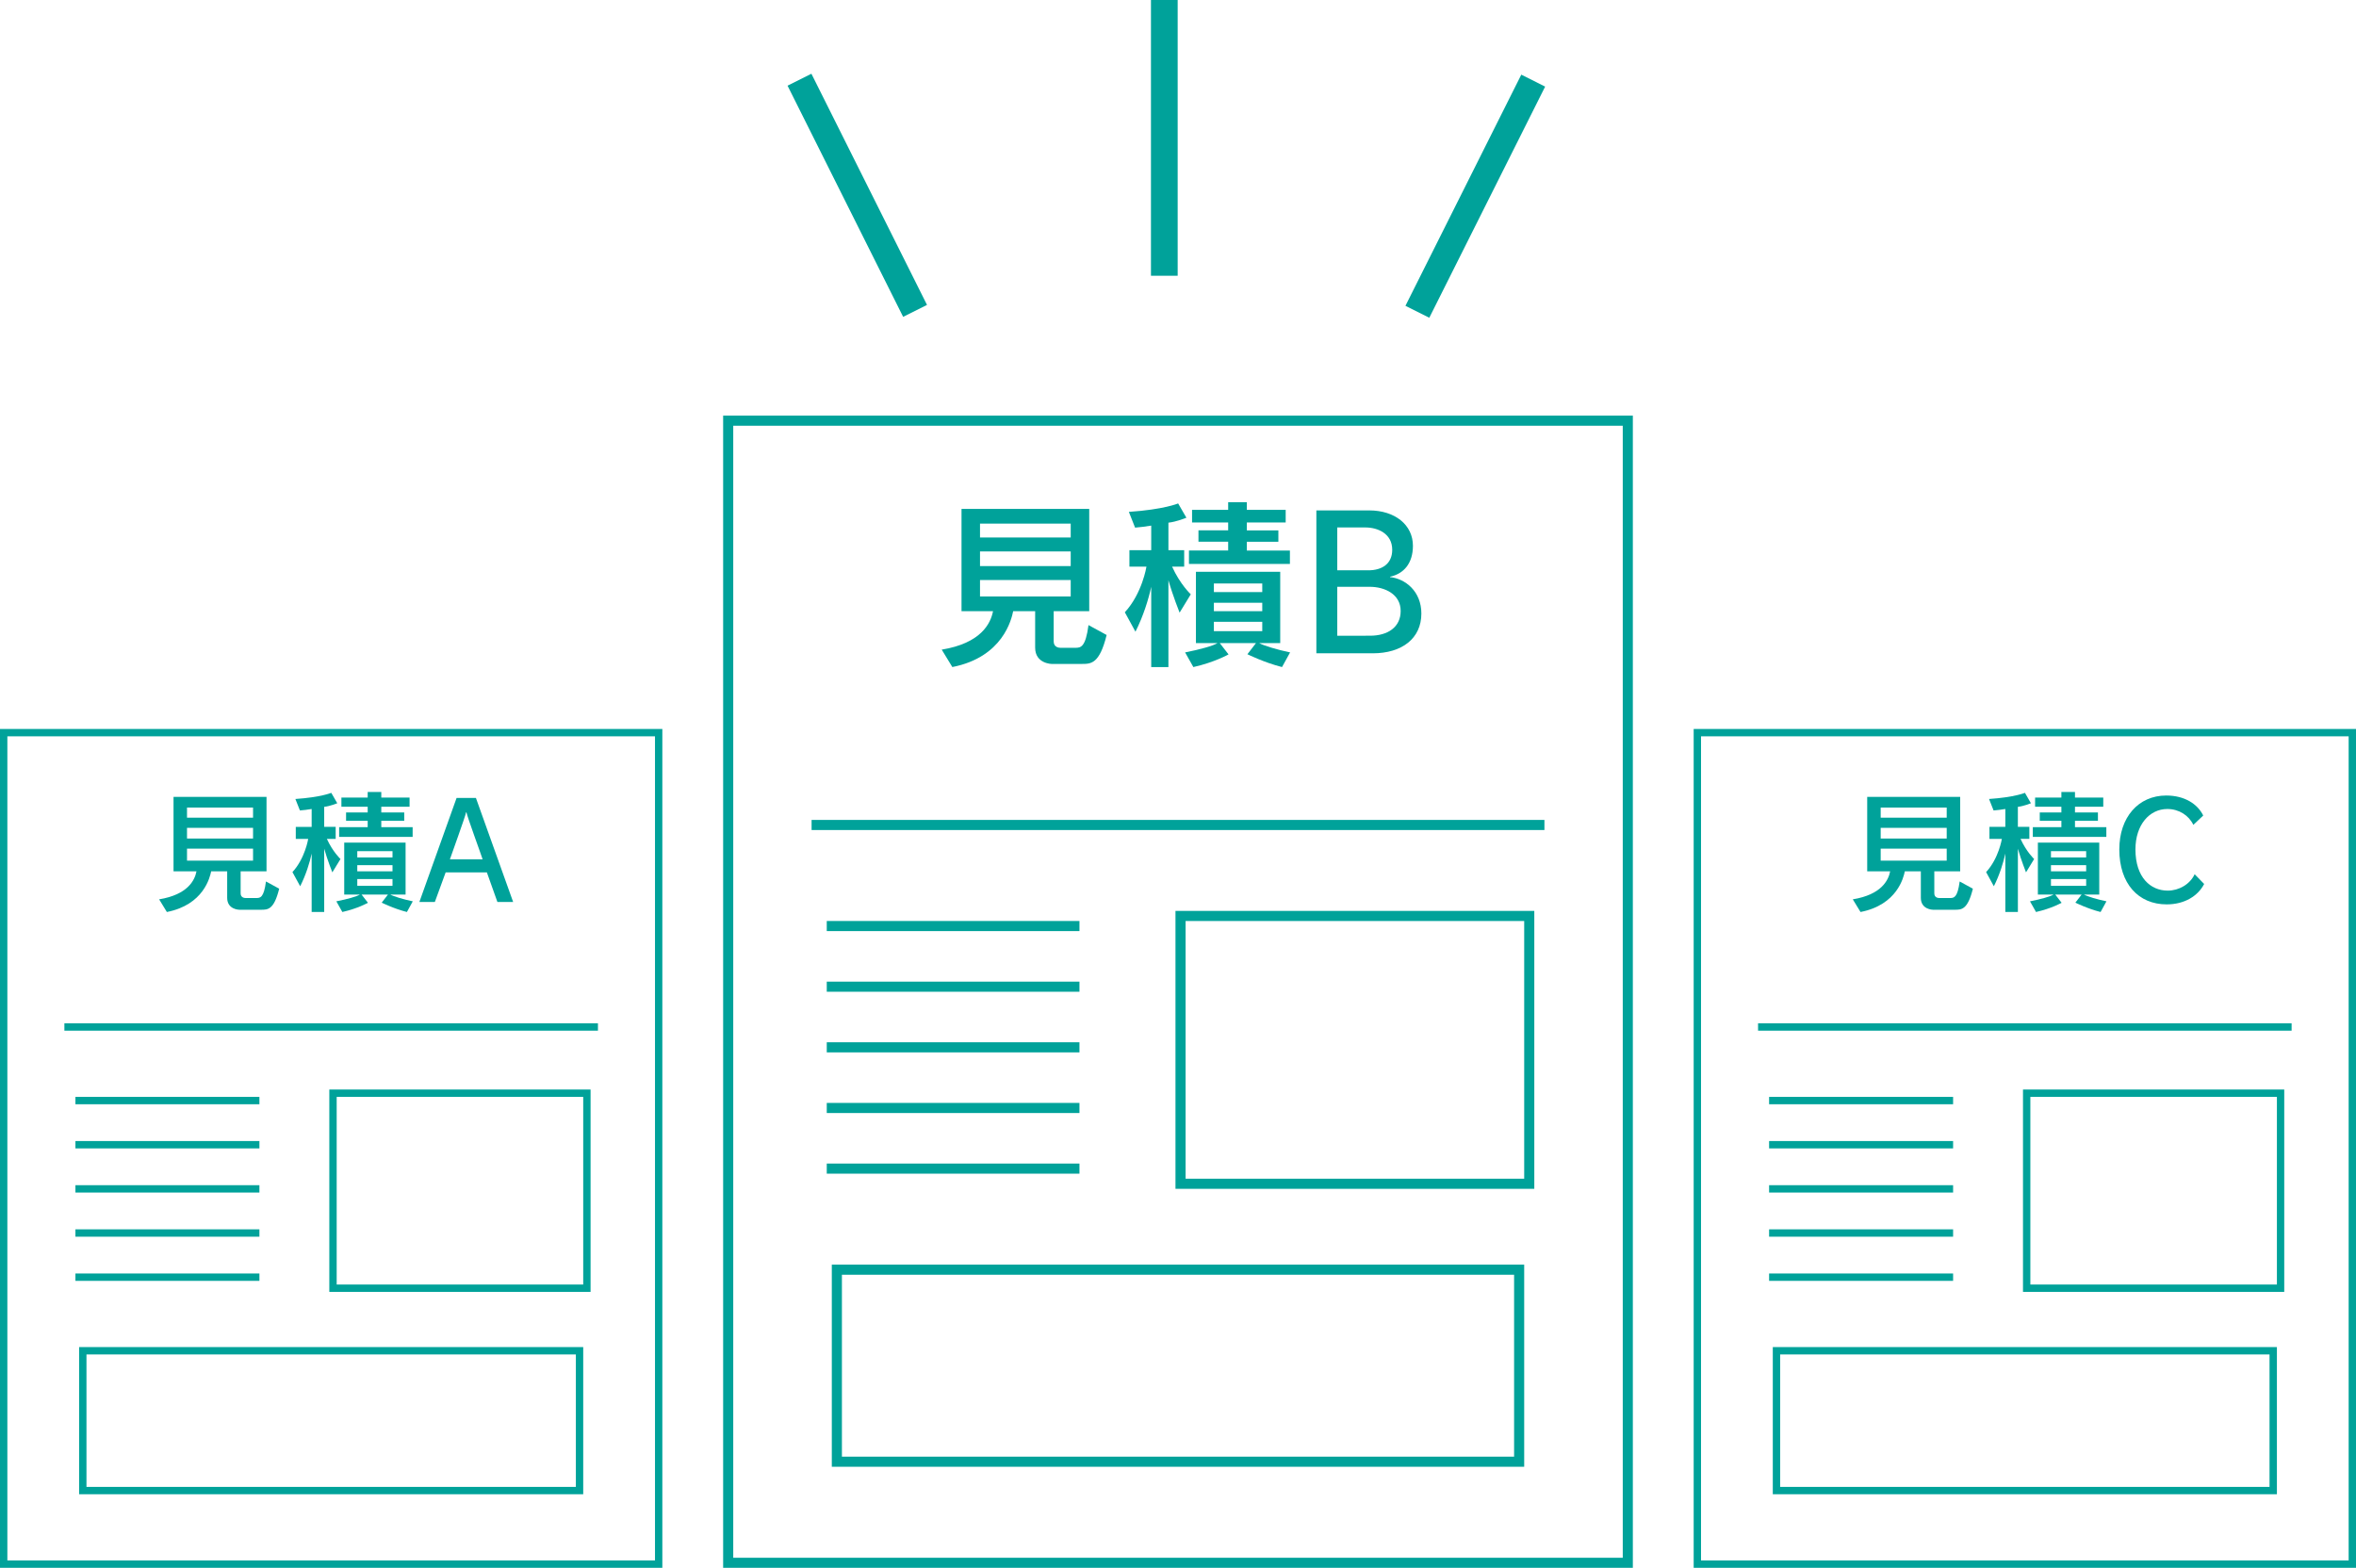<?xml version="1.0" encoding="utf-8"?>
<!-- Generator: Adobe Illustrator 16.0.0, SVG Export Plug-In . SVG Version: 6.00 Build 0)  -->
<!DOCTYPE svg PUBLIC "-//W3C//DTD SVG 1.1//EN" "http://www.w3.org/Graphics/SVG/1.1/DTD/svg11.dtd">
<svg version="1.1" id="レイヤー_1" xmlns="http://www.w3.org/2000/svg" xmlns:xlink="http://www.w3.org/1999/xlink" x="0px"
	 y="0px" width="166.635px" height="110.9px" viewBox="0 0 166.635 110.9" enable-background="new 0 0 166.635 110.9"
	 xml:space="preserve">
<g>
	<g>
		
			<rect x="51.495" y="12.899" transform="matrix(0.447 0.894 -0.894 0.447 45.903 -46.586)" fill="#00A29A" width="18.29" height="1.888"/>
		
			<rect x="103.429" y="4.698" transform="matrix(0.894 0.448 -0.448 0.894 17.237 -45.256)" fill="#00A29A" width="1.887" height="18.29"/>
		<rect x="81.405" fill="#00A29A" width="1.889" height="19.505"/>
	</g>
	<g>
		<g>
			<path fill="#00A29A" d="M46.846,110.9H0V51.562h46.846V110.9z M0.521,110.38h45.805V52.084H0.521V110.38z"/>
			<g>
				<path fill="#00A29A" d="M16.917,64.35c0,0-0.849-0.01-0.849-0.84v-1.878h-1.132C14.85,62.047,14.407,64,11.802,64.51
					l-0.547-0.896c2.019-0.33,2.519-1.34,2.642-1.981h-1.623v-5.265h6.577v5.265h-1.831v1.557c0,0.302,0.264,0.331,0.349,0.331
					h0.764c0.273,0,0.528-0.02,0.679-1.17l0.935,0.51c-0.368,1.49-0.802,1.49-1.283,1.49H16.917z M17.898,57.122h-4.671v0.717h4.671
					V57.122z M17.898,58.557h-4.671v0.754h4.671V58.557z M17.898,60.027h-4.671v0.851h4.671V60.027z"/>
				<path fill="#00A29A" d="M22.043,64.51v-4.133c-0.132,0.623-0.406,1.51-0.812,2.312l-0.547-1.001
					c0.896-0.972,1.114-2.349,1.114-2.349H20.92v-0.85h1.123v-1.265c-0.273,0.047-0.576,0.085-0.83,0.104l-0.321-0.811
					c1.812-0.123,2.539-0.435,2.539-0.435l0.424,0.736c0,0-0.5,0.207-0.925,0.254v1.416h0.812v0.85h-0.623
					c0.416,0.915,0.963,1.425,0.963,1.425l-0.576,0.943c0,0-0.349-0.869-0.576-1.671v4.473H22.043z M28.78,64.51
					c-0.906-0.226-1.783-0.66-1.783-0.66l0.444-0.575h-1.869l0.453,0.584c0,0-0.718,0.406-1.812,0.651l-0.424-0.755
					c0.773-0.151,1.443-0.34,1.67-0.48h-1.113v-3.671h4.34v3.671h-1.085c0.227,0.131,0.953,0.349,1.594,0.48L28.78,64.51z
					 M23.987,59.197v-0.688h2.019v-0.453h-1.529v-0.585h1.529v-0.406h-1.859v-0.65h1.859v-0.396h0.962v0.396h2v0.65h-2v0.406h1.623
					v0.585h-1.623v0.453h2.217v0.688H23.987z M27.761,60.207h-2.491v0.443h2.491V60.207z M27.761,61.198h-2.491v0.434h2.491V61.198z
					 M27.761,62.179h-2.491v0.481h2.491V62.179z"/>
				<path fill="#00A29A" d="M35.181,63.802l-0.746-2.094H31.52l-0.765,2.094h-1.094l2.632-7.359h1.368l2.633,7.359H35.181z
					 M34.134,60.782c-0.095-0.312-1.095-3.028-1.142-3.321h-0.028c-0.047,0.293-1.038,3.001-1.142,3.321H34.134z"/>
			</g>
			<rect x="4.554" y="72.383" fill="#00A29A" width="37.737" height="0.521"/>
			<g>
				<rect x="5.335" y="77.588" fill="#00A29A" width="13.013" height="0.521"/>
				<rect x="5.335" y="80.711" fill="#00A29A" width="13.013" height="0.521"/>
				<rect x="5.335" y="83.834" fill="#00A29A" width="13.013" height="0.521"/>
				<rect x="5.335" y="86.957" fill="#00A29A" width="13.013" height="0.521"/>
				<rect x="5.335" y="90.08" fill="#00A29A" width="13.013" height="0.521"/>
				<path fill="#00A29A" d="M41.771,91.381H23.292V77.067h18.478V91.381z M23.813,90.861H41.25V77.588H23.813V90.861z"/>
			</g>
			<path fill="#00A29A" d="M41.25,105.695H5.595v-10.41H41.25V105.695z M6.116,105.175H40.73v-9.369H6.116V105.175z"/>
		</g>
		<g>
			<path fill="#00A29A" d="M115.489,110.9H51.146V29.4h64.342V110.9z M51.861,110.186h62.913v-80.07H51.861V110.186z"/>
			<g>
				<path fill="#00A29A" d="M74.381,46.963c0,0-1.167-0.013-1.167-1.153V43.23H71.66c-0.116,0.57-0.726,3.253-4.303,3.953
					l-0.751-1.231c2.773-0.454,3.46-1.84,3.629-2.722h-2.229v-7.231h9.033v7.231h-2.514v2.139c0,0.414,0.363,0.453,0.479,0.453h1.05
					c0.375,0,0.726-0.025,0.933-1.607l1.283,0.701c-0.505,2.047-1.102,2.047-1.762,2.047H74.381z M75.729,37.036h-6.415v0.985h6.415
					V37.036z M75.729,39.006h-6.415v1.036h6.415V39.006z M75.729,41.027h-6.415v1.167h6.415V41.027z"/>
				<path fill="#00A29A" d="M81.423,47.184v-5.677c-0.182,0.855-0.557,2.074-1.115,3.176l-0.751-1.374
					c1.231-1.335,1.529-3.228,1.529-3.228h-1.205v-1.166h1.542v-1.736c-0.375,0.064-0.791,0.116-1.141,0.143l-0.44-1.114
					c2.488-0.169,3.486-0.597,3.486-0.597l0.583,1.011c0,0-0.688,0.285-1.271,0.35v1.944h1.115v1.166H82.9
					c0.57,1.258,1.322,1.957,1.322,1.957l-0.791,1.296c0,0-0.479-1.192-0.791-2.293v6.143H81.423z M90.675,47.184
					c-1.244-0.312-2.449-0.907-2.449-0.907l0.609-0.79H86.27l0.622,0.803c0,0-0.985,0.558-2.488,0.895l-0.584-1.037
					c1.062-0.207,1.983-0.467,2.295-0.66h-1.529v-5.042h5.961v5.042h-1.49c0.311,0.181,1.309,0.479,2.189,0.66L90.675,47.184z
					 M84.093,39.887V38.94h2.773v-0.622h-2.101v-0.803h2.101v-0.558h-2.554v-0.894h2.554V35.52h1.32v0.545h2.748v0.894h-2.748v0.558
					h2.23v0.803h-2.23v0.622h3.047v0.946H84.093z M89.277,41.273h-3.422v0.609h3.422V41.273z M89.277,42.635h-3.422v0.596h3.422
					V42.635z M89.277,43.982h-3.422v0.661h3.422V43.982z"/>
				<path fill="#00A29A" d="M93.104,46.211V36.103h3.732c1.827,0,3.097,1.024,3.097,2.502c0,1.244-0.647,1.982-1.619,2.189v0.026
					c1.088,0.116,2.216,1.011,2.216,2.579c0,1.762-1.374,2.812-3.435,2.812H93.104z M96.771,40.341c0.973,0,1.698-0.454,1.698-1.452
					c0-1.14-1.011-1.58-1.905-1.58h-1.982v3.032H96.771z M96.901,44.967c1.257,0,2.165-0.608,2.165-1.749
					c0-1.192-1.128-1.711-2.191-1.711h-2.293v3.46H96.901z"/>
			</g>
			<rect x="57.402" y="57.997" fill="#00A29A" width="51.832" height="0.715"/>
			<g>
				<rect x="58.475" y="65.146" fill="#00A29A" width="17.873" height="0.715"/>
				<rect x="58.475" y="69.436" fill="#00A29A" width="17.873" height="0.715"/>
				<rect x="58.475" y="73.725" fill="#00A29A" width="17.873" height="0.715"/>
				<rect x="58.475" y="78.015" fill="#00A29A" width="17.873" height="0.715"/>
				<rect x="58.475" y="82.304" fill="#00A29A" width="17.873" height="0.715"/>
				<path fill="#00A29A" d="M108.518,84.091H83.139v-19.66h25.379V84.091z M83.854,83.376h23.949V65.146H83.854V83.376z"/>
			</g>
			<path fill="#00A29A" d="M107.803,103.751H58.832V89.453h48.971V103.751z M59.547,103.036h47.542V90.168H59.547V103.036z"/>
		</g>
		<g>
			<path fill="#00A29A" d="M166.635,110.9H119.79V51.562h46.846V110.9z M120.31,110.38h45.805V52.084H120.31V110.38z"/>
			<g>
				<path fill="#00A29A" d="M136.707,64.35c0,0-0.85-0.01-0.85-0.84v-1.878h-1.133c-0.084,0.415-0.527,2.368-3.133,2.878
					l-0.547-0.896c2.02-0.33,2.52-1.34,2.643-1.981h-1.623v-5.265h6.576v5.265h-1.83v1.557c0,0.302,0.264,0.331,0.35,0.331h0.764
					c0.273,0,0.528-0.02,0.68-1.17l0.934,0.51c-0.367,1.49-0.802,1.49-1.283,1.49H136.707z M137.687,57.122h-4.67v0.717h4.67V57.122
					z M137.687,58.557h-4.67v0.754h4.67V58.557z M137.687,60.027h-4.67v0.851h4.67V60.027z"/>
				<path fill="#00A29A" d="M141.833,64.51v-4.133c-0.133,0.623-0.406,1.51-0.812,2.312l-0.547-1.001
					c0.896-0.972,1.113-2.349,1.113-2.349h-0.877v-0.85h1.123v-1.265c-0.274,0.047-0.576,0.085-0.831,0.104l-0.321-0.811
					c1.812-0.123,2.539-0.435,2.539-0.435l0.424,0.736c0,0-0.5,0.207-0.924,0.254v1.416h0.812v0.85h-0.623
					c0.415,0.915,0.962,1.425,0.962,1.425l-0.575,0.943c0,0-0.349-0.869-0.575-1.671v4.473H141.833z M148.57,64.51
					c-0.906-0.226-1.783-0.66-1.783-0.66l0.443-0.575h-1.868l0.452,0.584c0,0-0.717,0.406-1.811,0.651l-0.426-0.755
					c0.774-0.151,1.444-0.34,1.671-0.48h-1.113v-3.671h4.341v3.671h-1.086c0.227,0.131,0.953,0.349,1.595,0.48L148.57,64.51z
					 M143.777,59.197v-0.688h2.02v-0.453h-1.529v-0.585h1.529v-0.406h-1.859v-0.65h1.859v-0.396h0.962v0.396h2.001v0.65h-2.001
					v0.406h1.623v0.585h-1.623v0.453h2.218v0.688H143.777z M147.55,60.207h-2.49v0.443h2.49V60.207z M147.55,61.198h-2.49v0.434
					h2.49V61.198z M147.55,62.179h-2.49v0.481h2.49V62.179z"/>
				<path fill="#00A29A" d="M155.895,62.528c-0.443,0.858-1.396,1.443-2.651,1.443c-2,0-3.35-1.462-3.35-3.888
					c0-2.264,1.34-3.812,3.321-3.812c1.302,0,2.218,0.604,2.614,1.415l-0.699,0.661c-0.311-0.661-1.01-1.123-1.84-1.123
					c-1.255,0-2.255,1.113-2.255,2.858c0,1.991,1.075,2.916,2.283,2.916c0.802,0,1.575-0.452,1.906-1.16L155.895,62.528z"/>
			</g>
			<rect x="124.344" y="72.383" fill="#00A29A" width="37.737" height="0.521"/>
			<g>
				<rect x="125.125" y="77.588" fill="#00A29A" width="13.014" height="0.521"/>
				<rect x="125.125" y="80.711" fill="#00A29A" width="13.014" height="0.521"/>
				<rect x="125.125" y="83.834" fill="#00A29A" width="13.014" height="0.521"/>
				<rect x="125.125" y="86.957" fill="#00A29A" width="13.014" height="0.521"/>
				<rect x="125.125" y="90.08" fill="#00A29A" width="13.014" height="0.521"/>
				<path fill="#00A29A" d="M161.56,91.381h-18.478V77.067h18.478V91.381z M143.603,90.861h17.438V77.588h-17.438V90.861z"/>
			</g>
			<path fill="#00A29A" d="M161.041,105.695h-35.655v-10.41h35.655V105.695z M125.906,105.175h34.613v-9.369h-34.613V105.175z"/>
		</g>
	</g>
</g>
</svg>
